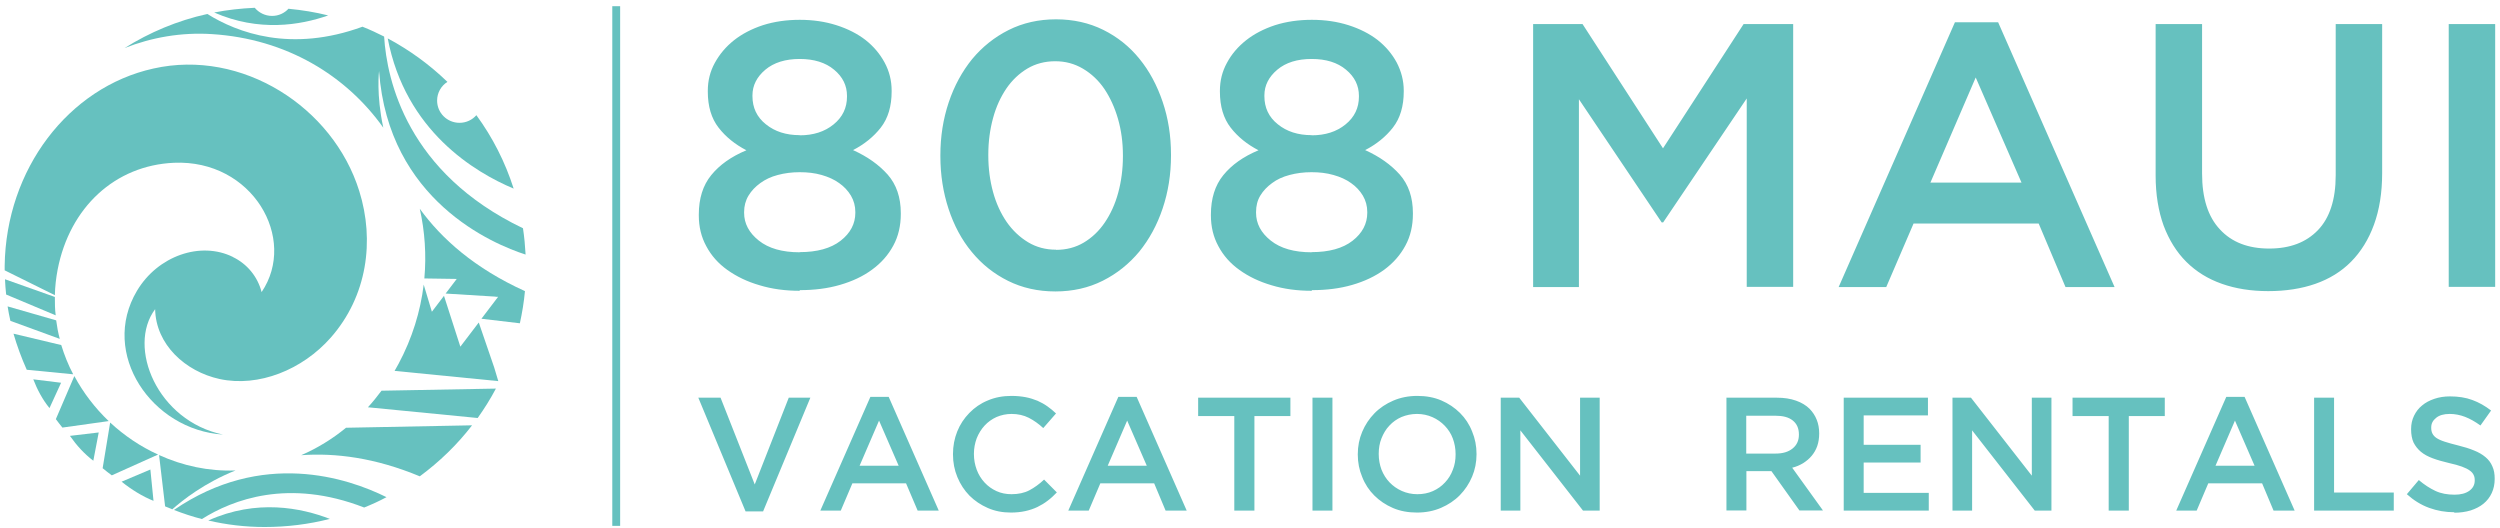 <svg width="270" height="57" viewBox="0 0 270 57" fill="none" xmlns="http://www.w3.org/2000/svg">
<g clip-path="url(#clip0_83_119)">
<path d="M41.891 4.157C44.258 5.421 46.413 7 48.321 8.842C47.65 9.263 47.208 10.018 47.208 10.86C47.208 12.193 48.286 13.264 49.628 13.264C50.352 13.264 51.006 12.948 51.448 12.439C53.196 14.825 54.556 17.492 55.475 20.37C51.289 18.615 43.781 14.141 41.873 4.14" fill="#66C1BF"/>
<path d="M0.663 31.809C0.61 31.265 0.557 30.704 0.539 30.16L5.926 32.072C5.926 32.739 5.926 33.406 6.015 34.055L0.663 31.809Z" fill="#66C1BF"/>
<path d="M1.122 34.652C0.998 34.125 0.91 33.617 0.822 33.09L6.068 34.599C6.156 35.283 6.28 35.95 6.456 36.599L1.122 34.652Z" fill="#66C1BF"/>
<path d="M2.888 39.933C2.323 38.67 1.846 37.371 1.457 36.038L6.615 37.266C6.951 38.354 7.375 39.424 7.905 40.424L2.871 39.933H2.888Z" fill="#66C1BF"/>
<path d="M6.739 46.179C6.492 45.881 6.262 45.565 6.032 45.267L8.029 40.617C9 42.424 10.254 44.056 11.738 45.477L6.739 46.179Z" fill="#66C1BF"/>
<path d="M12.074 51.338C11.738 51.092 11.402 50.829 11.085 50.566L11.897 45.635C13.416 47.039 15.165 48.232 17.073 49.092L12.074 51.338Z" fill="#66C1BF"/>
<path d="M18.61 55.005C18.345 54.9 18.08 54.794 17.832 54.689L17.179 49.145C19.722 50.303 22.531 50.917 25.428 50.811C22.072 52.162 19.758 53.987 18.61 55.005Z" fill="#66C1BF"/>
<path d="M35.62 56.04C33.359 56.619 31.01 56.917 28.572 56.917C26.488 56.917 24.456 56.671 22.496 56.215C27.707 53.864 32.547 54.847 35.62 56.04Z" fill="#66C1BF"/>
<path d="M41.75 53.689C40.973 54.11 40.16 54.478 39.33 54.812C31.169 51.636 25.11 53.969 21.807 56.057C20.782 55.794 19.775 55.461 18.786 55.075C28.307 48.548 37.528 51.601 41.732 53.689" fill="#66C1BF"/>
<path d="M50.971 45.951C49.363 48.039 47.455 49.881 45.336 51.443C40.496 49.425 36.203 48.899 32.529 49.162C34.295 48.39 35.921 47.39 37.369 46.197L50.971 45.934V45.951Z" fill="#66C1BF"/>
<path d="M53.567 41.951C52.984 43.056 52.313 44.126 51.589 45.144L39.736 43.986C40.266 43.407 40.743 42.81 41.202 42.196L53.567 41.968V41.951Z" fill="#66C1BF"/>
<path d="M39.171 2.894C39.966 3.21 40.725 3.561 41.485 3.947C41.785 8.719 43.993 18.668 56.482 24.651C56.623 25.581 56.712 26.528 56.764 27.493C53.267 26.37 41.944 21.651 40.937 7.667C40.937 7.667 40.619 10.211 41.397 13.79C37.404 8.175 30.957 4.193 22.884 3.684C19.581 3.473 16.384 4.035 13.451 5.193C16.154 3.491 19.157 2.227 22.39 1.508C25.622 3.526 31.416 5.719 39.171 2.877" fill="#66C1BF"/>
<path d="M51.695 34.845L49.717 37.441L47.95 31.95L46.643 33.669L45.76 30.739C45.406 33.634 44.523 36.529 43.039 39.301C42.898 39.547 42.757 39.81 42.615 40.056L53.815 41.161L53.373 39.687L51.712 34.845H51.695Z" fill="#66C1BF"/>
<path d="M53.514 32.055H53.797L51.995 34.424L56.146 34.915C56.394 33.774 56.588 32.616 56.694 31.441C51.271 28.984 47.685 25.791 45.336 22.545C45.883 24.984 46.06 27.528 45.83 30.072L49.328 30.125L48.127 31.704L53.532 32.037L53.514 32.055Z" fill="#66C1BF"/>
<path d="M25.163 27.756C21.665 26.019 17.037 27.634 14.794 31.406C10.749 38.196 16.401 46.442 24.085 46.934C16.984 45.46 13.699 37.477 16.755 33.389C16.825 37.213 20.023 40.126 23.715 40.933C27.936 41.846 32.67 39.933 35.726 36.459C39.665 31.985 40.478 25.984 38.8 20.633C35.974 11.562 26.134 5.245 16.56 7.403C7.393 9.439 0.645 18.282 0.504 28.704C0.504 28.862 0.504 29.02 0.504 29.195L5.926 31.88C5.944 30.967 6.05 30.037 6.227 29.107C7.534 22.387 12.427 17.861 18.786 17.58C27.265 17.211 32.158 25.774 28.254 31.546C27.83 29.879 26.682 28.493 25.145 27.756" fill="#66C1BF"/>
<path d="M31.169 0.947C32.635 1.087 34.048 1.315 35.444 1.666C32.405 2.736 27.936 3.456 23.132 1.35C24.545 1.069 26.011 0.911 27.512 0.841C27.954 1.368 28.625 1.719 29.385 1.719C30.091 1.719 30.727 1.42 31.169 0.929" fill="#66C1BF"/>
<path d="M16.242 50.706L13.134 52.022C14.176 52.864 15.395 53.619 16.578 54.092L16.242 50.724V50.706Z" fill="#66C1BF"/>
<path d="M10.661 46.706L7.552 47.074C8.276 48.109 9.106 49.022 10.078 49.758L10.661 46.706Z" fill="#66C1BF"/>
<path d="M6.598 41.337L3.595 40.968C4.036 42.109 4.602 43.161 5.344 44.074L6.598 41.337Z" fill="#66C1BF"/>
<path d="M264.462 2.596H269.479V30.985H264.462V2.596ZM244.978 31.441C243.124 31.441 241.445 31.178 239.962 30.651C238.46 30.125 237.188 29.335 236.128 28.283C235.069 27.23 234.256 25.914 233.673 24.37C233.108 22.808 232.808 21.001 232.808 18.948V2.596H237.824V18.738C237.824 21.387 238.46 23.405 239.75 24.773C241.021 26.16 242.806 26.844 245.067 26.844C247.328 26.844 249.059 26.177 250.331 24.861C251.602 23.545 252.256 21.563 252.256 18.931V2.596H257.273V18.703C257.273 20.808 256.972 22.668 256.389 24.265C255.807 25.861 254.976 27.195 253.916 28.265C252.857 29.335 251.567 30.125 250.066 30.651C248.564 31.178 246.851 31.441 244.978 31.441ZM211.133 2.403H215.797L228.374 31.002H223.075L220.178 24.142H206.664L203.714 31.002H198.574L211.133 2.403ZM218.323 19.72L213.377 8.368L208.484 19.72H218.323ZM165.559 2.596H170.912L179.603 16.018L188.311 2.596H193.663V30.985H188.647V10.632L179.62 24.019H179.461L170.523 10.719V31.002H165.577V2.596H165.559ZM141.659 31.406C140.105 31.406 138.657 31.213 137.332 30.809C136.007 30.423 134.841 29.862 133.869 29.16C132.88 28.458 132.121 27.598 131.591 26.598C131.043 25.598 130.778 24.493 130.778 23.265V23.177C130.778 21.44 131.22 20.019 132.121 18.913C133.022 17.808 134.276 16.913 135.919 16.229C134.7 15.597 133.693 14.79 132.916 13.79C132.138 12.79 131.75 11.491 131.75 9.895V9.807C131.75 8.719 131.997 7.719 132.509 6.789C133.004 5.859 133.693 5.052 134.576 4.35C135.442 3.666 136.484 3.122 137.703 2.719C138.921 2.333 140.246 2.14 141.677 2.14C143.108 2.14 144.415 2.333 145.634 2.719C146.853 3.105 147.913 3.648 148.778 4.315C149.644 4.999 150.333 5.807 150.845 6.754C151.34 7.702 151.605 8.719 151.605 9.789V9.877C151.605 11.474 151.216 12.772 150.439 13.772C149.661 14.772 148.655 15.579 147.436 16.211C148.99 16.913 150.227 17.79 151.181 18.861C152.117 19.931 152.594 21.317 152.594 23.019V23.107C152.594 24.37 152.329 25.528 151.781 26.528C151.234 27.546 150.474 28.405 149.502 29.125C148.513 29.844 147.365 30.388 146.023 30.774C144.698 31.16 143.249 31.335 141.695 31.335M141.659 14.614C143.126 14.614 144.344 14.229 145.316 13.439C146.288 12.649 146.764 11.649 146.764 10.439V10.351C146.764 9.246 146.305 8.298 145.369 7.526C144.45 6.754 143.214 6.368 141.659 6.368C140.105 6.368 138.868 6.754 137.95 7.526C137.031 8.298 136.554 9.228 136.554 10.298V10.386C136.554 11.632 137.031 12.649 138.003 13.421C138.974 14.211 140.193 14.597 141.659 14.597M141.659 27.23C143.532 27.23 145.016 26.826 146.076 26.002C147.135 25.177 147.665 24.159 147.665 22.984V22.896C147.665 22.247 147.506 21.668 147.188 21.124C146.87 20.598 146.447 20.141 145.917 19.773C145.387 19.387 144.751 19.106 144.009 18.896C143.267 18.685 142.49 18.597 141.642 18.597C140.794 18.597 139.999 18.703 139.275 18.896C138.533 19.089 137.897 19.387 137.385 19.773C136.855 20.159 136.431 20.598 136.113 21.124C135.795 21.65 135.654 22.247 135.654 22.896V22.984C135.654 24.142 136.184 25.142 137.243 25.984C138.303 26.826 139.769 27.247 141.659 27.247M113.979 31.476C112.107 31.476 110.394 31.09 108.874 30.335C107.355 29.581 106.048 28.546 104.953 27.212C103.858 25.896 103.028 24.335 102.445 22.563C101.862 20.791 101.561 18.896 101.561 16.86V16.773C101.561 14.737 101.862 12.842 102.462 11.053C103.063 9.263 103.911 7.719 104.988 6.386C106.083 5.07 107.391 4.017 108.927 3.245C110.464 2.473 112.178 2.087 114.05 2.087C115.922 2.087 117.636 2.473 119.155 3.227C120.674 3.982 121.981 5.017 123.059 6.351C124.136 7.666 124.967 9.228 125.567 11C126.168 12.772 126.468 14.667 126.468 16.702V16.79C126.468 18.826 126.168 20.72 125.567 22.51C124.967 24.3 124.119 25.844 123.041 27.177C121.946 28.493 120.639 29.546 119.102 30.318C117.565 31.09 115.852 31.476 113.979 31.476ZM114.05 26.984C115.163 26.984 116.17 26.721 117.053 26.195C117.936 25.668 118.696 24.949 119.314 24.037C119.932 23.124 120.427 22.071 120.763 20.826C121.098 19.598 121.275 18.282 121.275 16.878V16.79C121.275 15.386 121.098 14.071 120.745 12.842C120.392 11.614 119.897 10.544 119.279 9.614C118.66 8.702 117.883 7.965 116.965 7.421C116.046 6.877 115.057 6.614 113.962 6.614C112.867 6.614 111.842 6.877 110.959 7.403C110.076 7.93 109.316 8.649 108.698 9.544C108.08 10.456 107.585 11.509 107.249 12.755C106.914 13.983 106.737 15.299 106.737 16.702V16.79C106.737 18.194 106.914 19.51 107.249 20.738C107.585 21.966 108.08 23.036 108.715 23.966C109.351 24.879 110.129 25.616 111.029 26.16C111.93 26.703 112.937 26.967 114.05 26.967M86.37 31.406C84.816 31.406 83.367 31.213 82.042 30.809C80.7 30.423 79.552 29.862 78.562 29.16C77.573 28.458 76.814 27.598 76.284 26.598C75.736 25.598 75.471 24.493 75.471 23.265V23.177C75.471 21.44 75.913 20.019 76.814 18.913C77.715 17.808 78.969 16.913 80.611 16.229C79.393 15.597 78.386 14.79 77.609 13.79C76.831 12.79 76.443 11.491 76.443 9.895V9.807C76.443 8.719 76.69 7.719 77.202 6.789C77.715 5.859 78.386 5.052 79.269 4.35C80.135 3.666 81.177 3.122 82.395 2.719C83.614 2.333 84.939 2.14 86.37 2.14C87.801 2.14 89.108 2.333 90.327 2.719C91.546 3.105 92.606 3.648 93.471 4.315C94.337 4.999 95.026 5.807 95.538 6.754C96.05 7.702 96.297 8.719 96.297 9.789V9.877C96.297 11.474 95.909 12.772 95.132 13.772C94.354 14.772 93.347 15.579 92.129 16.211C93.683 16.913 94.92 17.79 95.873 18.861C96.81 19.931 97.287 21.317 97.287 23.019V23.107C97.287 24.37 97.022 25.528 96.474 26.528C95.926 27.546 95.167 28.405 94.178 29.125C93.206 29.844 92.04 30.388 90.698 30.774C89.373 31.16 87.924 31.335 86.37 31.335M86.37 14.614C87.836 14.614 89.055 14.229 90.026 13.439C90.998 12.649 91.475 11.649 91.475 10.439V10.351C91.475 9.246 91.016 8.298 90.079 7.526C89.161 6.754 87.907 6.368 86.37 6.368C84.833 6.368 83.579 6.754 82.66 7.526C81.742 8.298 81.265 9.228 81.265 10.298V10.386C81.265 11.632 81.742 12.649 82.713 13.421C83.685 14.211 84.904 14.597 86.37 14.597M86.37 27.23C88.242 27.23 89.726 26.826 90.786 26.002C91.846 25.177 92.376 24.159 92.376 22.984V22.896C92.376 22.247 92.217 21.668 91.899 21.124C91.581 20.598 91.157 20.141 90.627 19.773C90.097 19.387 89.461 19.106 88.737 18.896C87.995 18.685 87.218 18.597 86.37 18.597C85.522 18.597 84.727 18.703 84.003 18.896C83.261 19.089 82.643 19.387 82.113 19.773C81.583 20.159 81.159 20.598 80.841 21.124C80.523 21.65 80.364 22.247 80.364 22.896V22.984C80.364 24.142 80.894 25.142 81.954 25.984C83.014 26.826 84.48 27.247 86.37 27.247" fill="#66C1BF"/>
<path d="M265.063 55.321C264.109 55.321 263.208 55.163 262.342 54.847C261.477 54.531 260.682 54.04 259.94 53.373L261.23 51.846C261.83 52.355 262.431 52.741 263.031 53.022C263.632 53.303 264.321 53.426 265.098 53.426C265.769 53.426 266.299 53.285 266.688 53.005C267.076 52.724 267.271 52.355 267.271 51.899V51.864C267.271 51.636 267.235 51.443 267.147 51.285C267.076 51.127 266.935 50.952 266.723 50.811C266.511 50.653 266.246 50.531 265.875 50.39C265.522 50.267 265.063 50.127 264.48 50.004C263.826 49.846 263.243 49.688 262.731 49.495C262.219 49.302 261.795 49.074 261.459 48.794C261.124 48.513 260.859 48.179 260.664 47.793C260.488 47.407 260.399 46.916 260.399 46.372V46.337C260.399 45.811 260.505 45.337 260.717 44.898C260.929 44.46 261.212 44.091 261.583 43.793C261.954 43.477 262.395 43.249 262.908 43.074C263.42 42.898 263.985 42.81 264.586 42.81C265.487 42.81 266.299 42.933 267.006 43.197C267.73 43.46 268.401 43.846 269.037 44.337L267.889 45.951C267.324 45.548 266.776 45.232 266.229 45.021C265.681 44.811 265.133 44.705 264.568 44.705C263.932 44.705 263.438 44.846 263.102 45.127C262.749 45.407 262.572 45.741 262.572 46.162V46.197C262.572 46.425 262.607 46.635 262.696 46.811C262.784 46.986 262.925 47.162 263.137 47.302C263.349 47.443 263.65 47.583 264.038 47.706C264.427 47.828 264.904 47.969 265.487 48.109C266.123 48.267 266.705 48.443 267.2 48.653C267.695 48.846 268.101 49.092 268.437 49.373C268.772 49.653 269.02 49.987 269.178 50.373C269.355 50.759 269.426 51.18 269.426 51.689V51.724C269.426 52.285 269.32 52.794 269.108 53.25C268.896 53.706 268.596 54.092 268.207 54.408C267.818 54.724 267.359 54.952 266.829 55.127C266.299 55.285 265.699 55.373 265.063 55.373M249.924 42.951H252.079V53.197H258.527V55.145H249.924V42.951ZM240.421 42.863H242.417L247.822 55.145H245.544L244.307 52.197H238.495L237.241 55.145H235.033L240.439 42.863H240.421ZM243.494 50.302L241.375 45.425L239.273 50.302H243.494ZM227.72 44.934H223.834V42.951H233.797V44.934H229.911V55.145H227.738V44.934H227.72ZM210.868 42.951H212.865L219.436 51.373V42.951H221.555V55.145H219.754L212.988 46.477V55.145H210.868V42.951ZM199.122 42.951H208.219V44.863H201.277V48.039H207.424V49.952H201.277V53.233H208.307V55.145H199.122V42.951ZM186.439 42.951H191.915C192.692 42.951 193.363 43.056 193.964 43.267C194.564 43.477 195.059 43.776 195.447 44.161C195.765 44.495 196.03 44.881 196.207 45.337C196.384 45.776 196.472 46.267 196.472 46.793V46.828C196.472 47.32 196.401 47.776 196.26 48.179C196.119 48.583 195.907 48.934 195.659 49.232C195.394 49.548 195.094 49.794 194.741 50.022C194.388 50.232 193.999 50.408 193.557 50.513L196.878 55.127H194.335L191.314 50.882H188.611V55.127H186.456V42.933L186.439 42.951ZM191.756 48.986C192.533 48.986 193.133 48.811 193.593 48.443C194.052 48.074 194.282 47.583 194.282 46.951V46.916C194.282 46.249 194.052 45.758 193.61 45.407C193.169 45.056 192.55 44.898 191.738 44.898H188.594V48.986H191.756ZM162.079 42.951H164.076L170.647 51.373V42.951H172.766V55.145H170.965L164.199 46.477V55.145H162.079V42.951ZM153.035 55.356C152.081 55.356 151.216 55.198 150.439 54.864C149.661 54.531 148.99 54.075 148.425 53.513C147.86 52.952 147.418 52.285 147.118 51.513C146.8 50.759 146.641 49.952 146.641 49.092V49.057C146.641 48.197 146.8 47.39 147.118 46.635C147.436 45.881 147.877 45.214 148.443 44.635C149.008 44.056 149.697 43.6 150.474 43.267C151.251 42.933 152.117 42.758 153.071 42.758C154.025 42.758 154.89 42.916 155.667 43.249C156.445 43.583 157.116 44.039 157.681 44.6C158.246 45.162 158.688 45.828 158.988 46.6C159.306 47.355 159.465 48.162 159.465 49.022V49.057C159.465 49.916 159.306 50.724 158.988 51.478C158.67 52.233 158.229 52.899 157.663 53.478C157.098 54.057 156.409 54.513 155.632 54.847C154.855 55.18 153.989 55.356 153.035 55.356ZM153.071 53.373C153.671 53.373 154.236 53.268 154.749 53.04C155.261 52.812 155.685 52.513 156.056 52.11C156.427 51.724 156.709 51.267 156.904 50.741C157.116 50.215 157.204 49.671 157.204 49.074V49.039C157.204 48.443 157.098 47.881 156.904 47.355C156.709 46.828 156.409 46.372 156.038 45.986C155.667 45.6 155.226 45.284 154.713 45.056C154.201 44.828 153.636 44.705 153.035 44.705C152.435 44.705 151.869 44.828 151.357 45.039C150.845 45.267 150.421 45.565 150.05 45.969C149.679 46.355 149.414 46.811 149.202 47.337C148.99 47.864 148.902 48.425 148.902 49.004V49.039C148.902 49.636 149.008 50.197 149.202 50.724C149.414 51.25 149.697 51.706 150.068 52.092C150.439 52.478 150.88 52.794 151.393 53.022C151.905 53.25 152.47 53.373 153.071 53.373ZM141.748 42.951H143.903V55.145H141.748V42.951ZM133.287 44.934H129.4V42.951H139.363V44.934H135.477V55.145H133.304V44.934H133.287ZM120.763 42.863H122.759L128.164 55.145H125.885L124.649 52.197H118.837L117.583 55.145H115.375L120.78 42.863H120.763ZM123.854 50.302L121.734 45.425L119.632 50.302H123.854ZM109.175 55.356C108.274 55.356 107.444 55.198 106.684 54.864C105.924 54.531 105.271 54.092 104.706 53.531C104.158 52.969 103.716 52.303 103.398 51.531C103.08 50.759 102.922 49.952 102.922 49.074V49.039C102.922 48.162 103.08 47.355 103.381 46.6C103.681 45.846 104.123 45.179 104.688 44.6C105.253 44.021 105.907 43.565 106.684 43.249C107.461 42.916 108.309 42.758 109.245 42.758C109.811 42.758 110.323 42.81 110.782 42.898C111.241 42.986 111.665 43.126 112.054 43.284C112.443 43.46 112.796 43.653 113.114 43.881C113.449 44.109 113.75 44.372 114.05 44.653L112.672 46.232C112.178 45.776 111.665 45.407 111.118 45.127C110.57 44.846 109.934 44.705 109.245 44.705C108.662 44.705 108.115 44.828 107.62 45.039C107.126 45.267 106.702 45.565 106.331 45.969C105.977 46.355 105.695 46.811 105.483 47.337C105.289 47.864 105.183 48.425 105.183 49.004V49.039C105.183 49.636 105.289 50.197 105.483 50.724C105.677 51.25 105.96 51.706 106.331 52.11C106.702 52.513 107.126 52.812 107.62 53.04C108.115 53.268 108.662 53.373 109.245 53.373C109.987 53.373 110.641 53.233 111.171 52.952C111.701 52.671 112.248 52.285 112.761 51.794L114.138 53.18C113.82 53.513 113.502 53.812 113.149 54.075C112.814 54.338 112.425 54.566 112.036 54.759C111.63 54.952 111.206 55.092 110.729 55.198C110.252 55.303 109.74 55.356 109.157 55.356M93.983 42.863H95.979L101.385 55.145H99.106L97.852 52.197H92.058L90.804 55.145H88.596L94.001 42.863H93.983ZM97.057 50.302L94.937 45.425L92.835 50.302H97.057ZM75.436 42.951H77.82L81.512 52.32L85.186 42.951H87.518L82.413 55.233H80.523L75.418 42.951H75.436Z" fill="#66C1BF"/>
<path d="M66.975 0.666H66.127V56.794H66.975V0.666Z" fill="#66C1BF"/>
</g>
<defs>
<clipPath id="clip0_83_119">
<rect width="268.993" height="56.269" fill="white" transform="translate(0.504 0.666)"/>
</clipPath>
</defs>
</svg>

